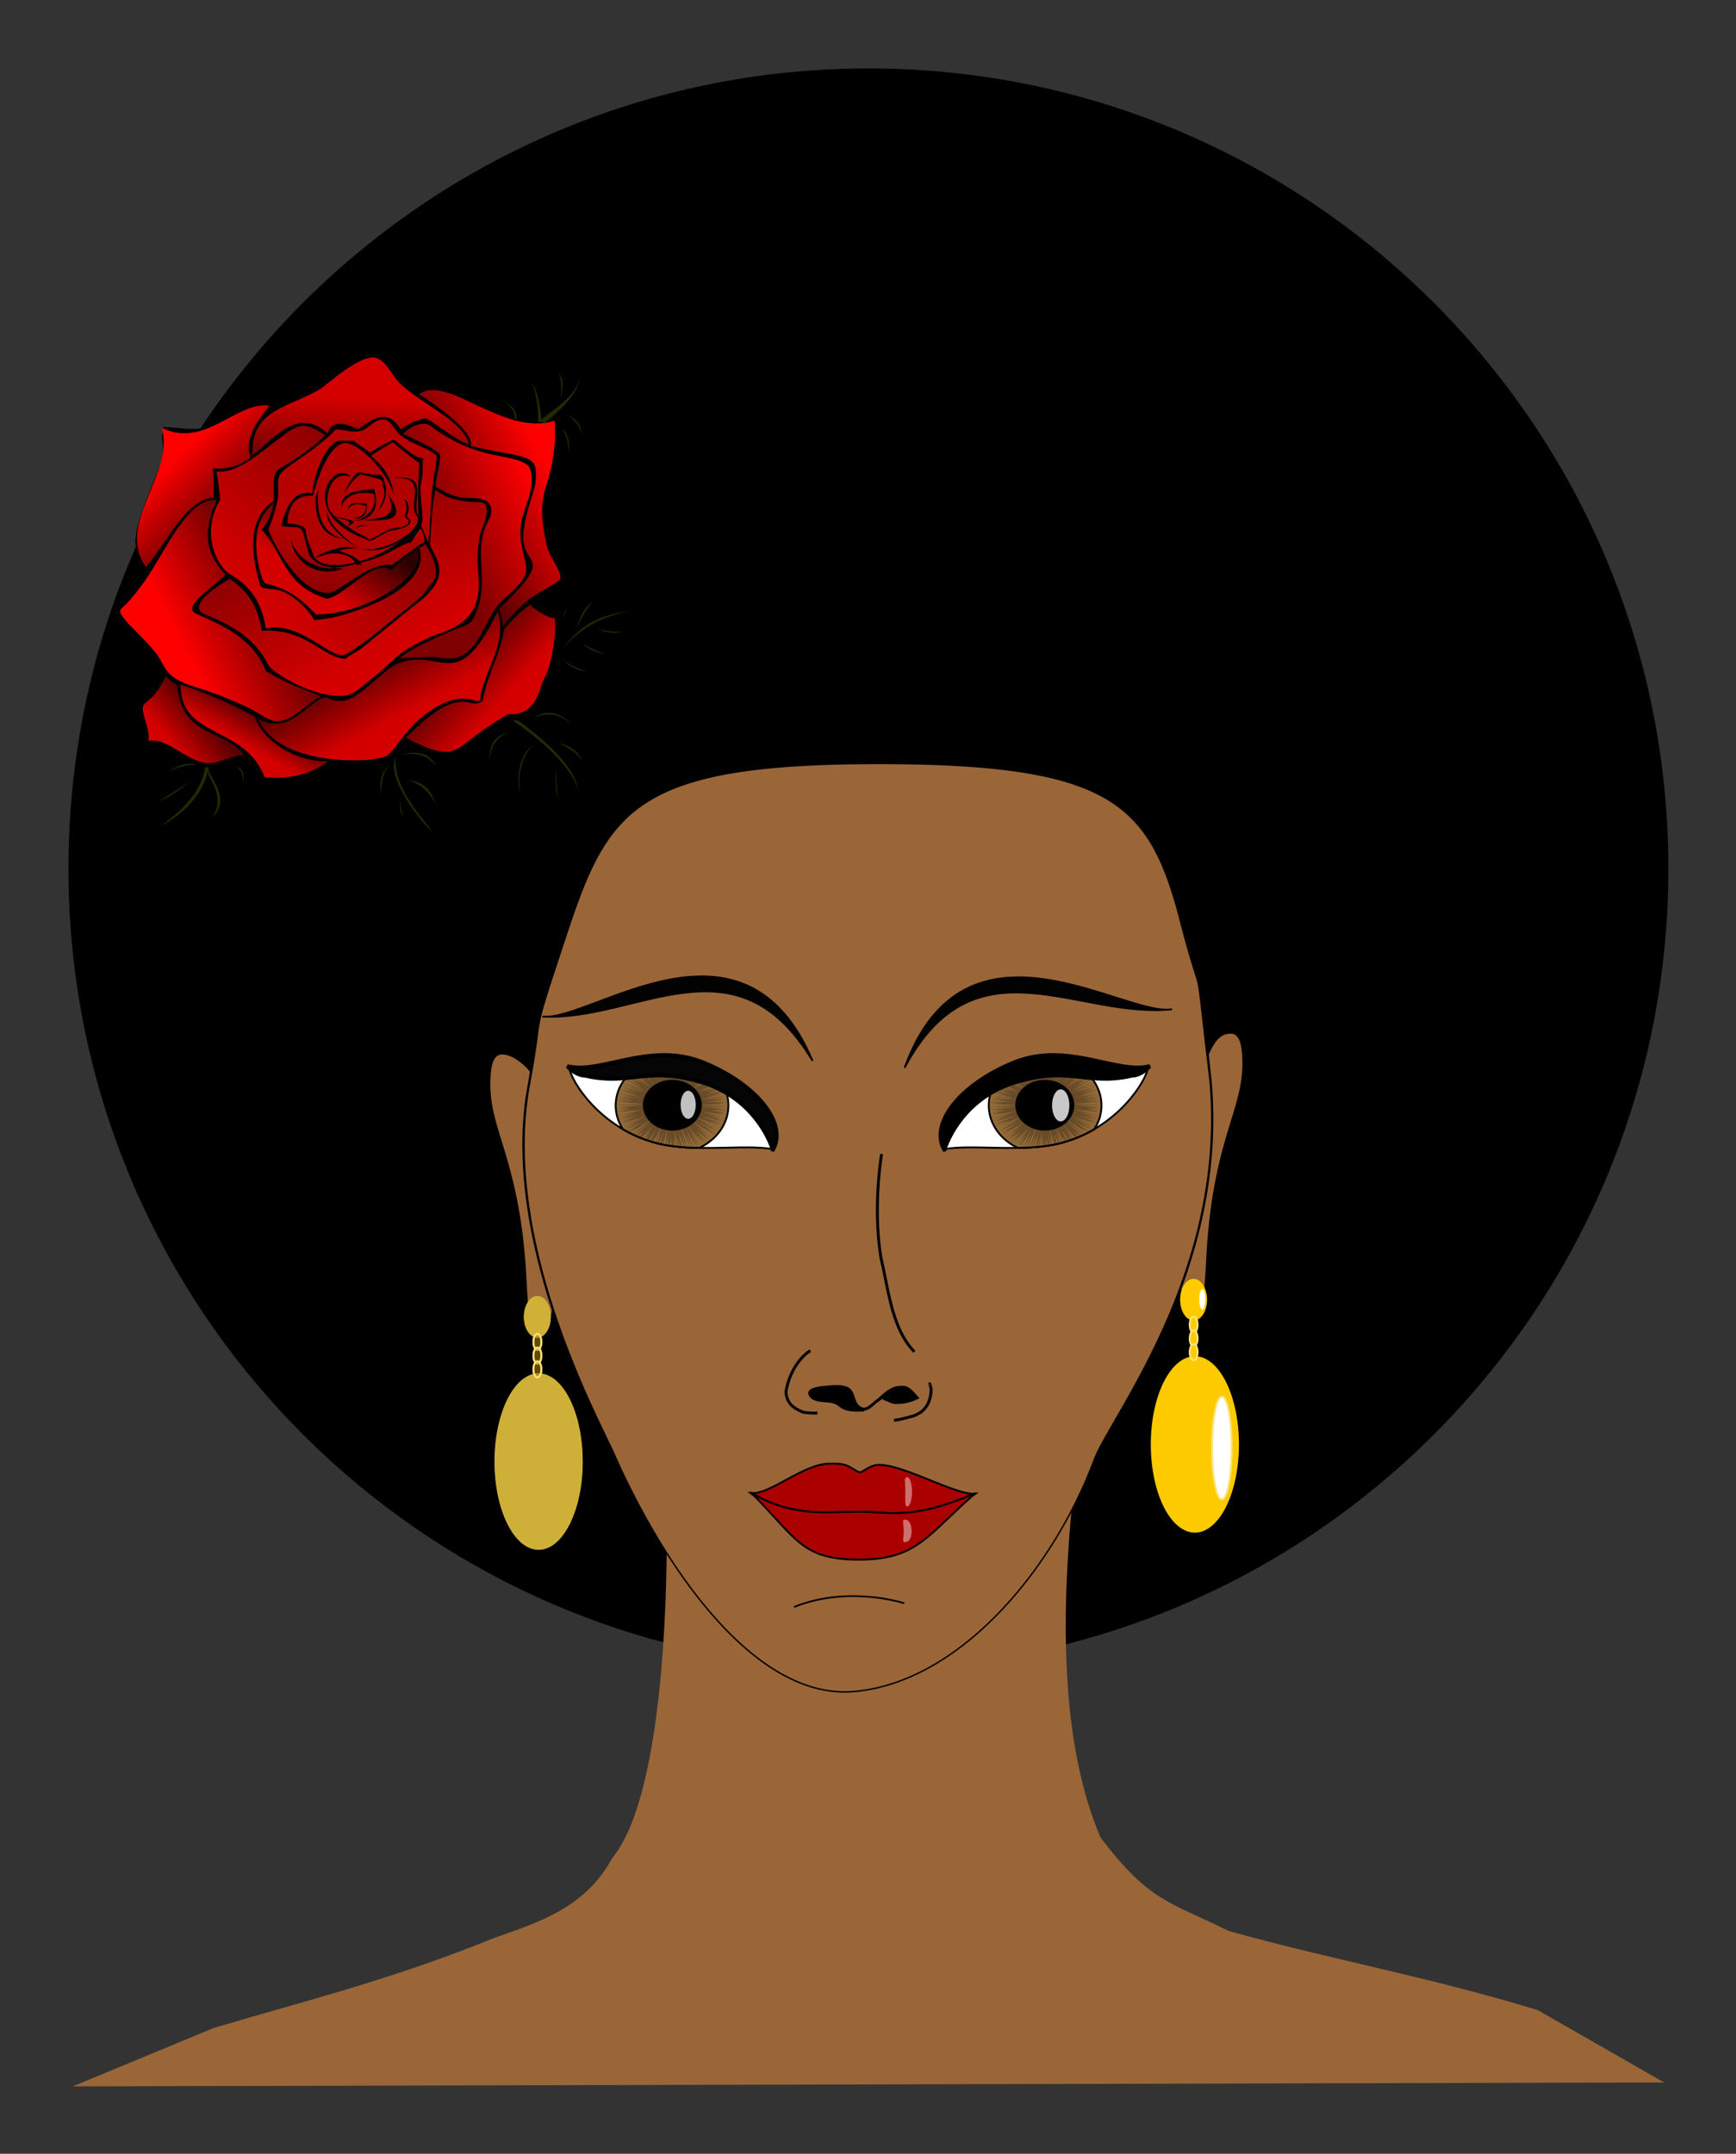 <svg xmlns="http://www.w3.org/2000/svg" xmlns:xlink="http://www.w3.org/1999/xlink" width="478.559" height="593.54" viewBox="0 0 448.649 556.444"><rect x="0" y="0" width="448.649" height="556.444" fill="#333333" stroke="none"/><defs><linearGradient x1="383.48" y1="432.84" gradientTransform="translate(-4361.6 -3396.1) scale(4.205)" x2="386.7" gradientUnits="userSpaceOnUse" xlink:href="#a" y2="363.91" id="i"/><linearGradient x1="240.29" y1="636.93" gradientTransform="translate(-4361.6 -3396.1) scale(4.205)" x2="210.42" gradientUnits="userSpaceOnUse" xlink:href="#a" y2="662.26" id="c"/><linearGradient x1="300.39" y1="646.78" gradientTransform="translate(-4361.6 -3396.1) scale(4.205)" x2="285" gradientUnits="userSpaceOnUse" xlink:href="#a" y2="672.82" id="d"/><linearGradient x1="389.2" y1="597.48" gradientTransform="translate(-4361.6 -3396.1) scale(4.205)" x2="416.7" gradientUnits="userSpaceOnUse" xlink:href="#a" y2="648.2" id="e"/><linearGradient x1="476.34" y1="589.63" gradientTransform="translate(-4361.6 -3396.1) scale(4.205)" x2="516.7" gradientUnits="userSpaceOnUse" y2="625.7" id="f"><stop offset="0" stop-color="#500"/><stop offset="1" stop-color="#d40000"/></linearGradient><linearGradient x1="312.77" y1="532.84" gradientTransform="translate(-4361.6 -3396.1) scale(4.205)" x2="223.48" gradientUnits="userSpaceOnUse" xlink:href="#b" y2="579.27" id="g"/><linearGradient id="b"><stop offset="0" stop-color="#500"/><stop offset="1" stop-color="red"/></linearGradient><linearGradient x1="282.05" y1="460.7" gradientTransform="translate(-4361.6 -3396.1) scale(4.205)" x2="228.48" gradientUnits="userSpaceOnUse" xlink:href="#b" y2="407.13" id="h"/><linearGradient id="a"><stop offset="0" stop-color="#500"/><stop offset="1" stop-color="#d40000"/></linearGradient><linearGradient x1="455.62" y1="457.84" gradientTransform="translate(-4361.6 -3396.1) scale(4.205)" x2="545.62" gradientUnits="userSpaceOnUse" xlink:href="#b" y2="411.41" id="j"/><linearGradient x1="452.85" y1="468.22" gradientTransform="translate(-4361.6 -3396.1) scale(4.205)" x2="535.61" gradientUnits="userSpaceOnUse" y2="428.5" id="k"><stop offset="0" stop-color="#7f0000"/><stop offset="1" stop-color="red"/></linearGradient><linearGradient x1="312.77" y1="387.13" gradientTransform="translate(-4361.6 -3396.1) scale(4.205)" x2="413.48" gradientUnits="userSpaceOnUse" xlink:href="#a" y2="584.98" id="l"/><linearGradient x1="300.62" y1="554.98" gradientTransform="translate(-4361.6 -3396.1) scale(4.205)" x2="447.77" gradientUnits="userSpaceOnUse" y2="419.98" id="m"><stop offset="0" stop-color="#d40000"/><stop offset="1" stop-color="#730000"/></linearGradient><linearGradient x1="357.05" y1="536.41" gradientTransform="translate(-4361.6 -3396.1) scale(4.205)" x2="392.05" gradientUnits="userSpaceOnUse" y2="485.7" id="n"><stop offset="0" stop-color="#d40000"/><stop offset="1" stop-color="#2b0000"/></linearGradient><linearGradient x1="378.29" y1="472.92" gradientTransform="translate(-4361.6 -3396.1) scale(4.205)" x2="373.46" gradientUnits="userSpaceOnUse" y2="689.31" id="o"><stop offset="0" stop-color="#b70000"/><stop offset="1" stop-color="#2b0000"/></linearGradient><linearGradient x1="364.91" y1="579.98" gradientTransform="translate(-4361.6 -3396.1) scale(4.205)" x2="406.34" gradientUnits="userSpaceOnUse" y2="427.84" id="p"><stop offset="0" stop-color="#2b0000"/><stop offset="0" stop-color="#b00000"/></linearGradient></defs><g transform="matrix(.443 0 0 .443 61.55 72.953)"><path d="M373.211 280.14c-142.48 0-158.14 27.3-182.34 100.47-22.05 66.63-12.35 38.53-21.44 87.24-.53 2.85-.99 5.7-1.38 8.57v.03c-.38 2.86-.71 5.74-.97 8.62-.25 2.89-.43 5.79-.56 8.69-.06 1.45-.12 2.89-.15 4.35-.01.01 0 .02 0 .03-.07 2.89-.06 5.82 0 8.71a230.133 230.133 0 00.59 13.07v.03c.1 1.44.21 2.87.34 4.31v.03c.13 1.44.29 2.88.44 4.32v.03c.46 4.32 1.03 8.65 1.69 12.93.22 1.43.45 2.86.68 4.28.48 2.85.98 5.69 1.54 8.5.27 1.41.58 2.79.87 4.19v.03c.29 1.39.6 2.78.91 4.16v.03c.31 1.38.61 2.76.94 4.13 0 .01-.01.02 0 .03.32 1.37.66 2.73 1 4.09 0 .01-.01.02 0 .03 2.03 8.21 4.32 16.23 6.74 23.94 1.63 5.15 3.31 10.16 5.04 15.03 1.72 4.87 3.49 9.59 5.25 14.13 2.64 6.8 5.28 13.19 7.84 19.12v.03c5.11 11.85 9.86 21.77 13.41 29.13 0 .01-.01.02 0 .03 1.17 2.44 2.24 4.62 3.12 6.47.89 1.85 1.62 3.38 2.16 4.59 1 2.28 2.05 4.59 3.12 6.91.31.66.6 1.33.91 2 2.43 5.2 5.03 10.48 7.78 15.81.67 1.31 1.34 2.63 2.03 3.94.06.11.13.23.19.34.22.42.43.83.65 1.25.52.97 1.07 1.94 1.6 2.91.76 1.4 1.53 2.81 2.31 4.22.39.7.79 1.39 1.19 2.09.56 1 1.11 2 1.69 3 .18.31.38.62.56.94.52.9 1.03 1.79 1.56 2.69a395.874 395.874 0 007.47 12.18c.77 1.2 1.53 2.4 2.31 3.6 1.01 1.54 2.03 3.07 3.07 4.59.07.11.14.21.21.31.85 1.24 1.71 2.46 2.57 3.69.93 1.33 1.86 2.66 2.81 3.97s1.91 2.61 2.87 3.9c.65.87 1.29 1.74 1.94 2.6.47.62.96 1.23 1.44 1.84.62.81 1.24 1.61 1.87 2.41l1.35 1.65c2.76 3.42 5.59 6.75 8.47 9.94 2.08 2.32 4.2 4.58 6.34 6.75 3.17 3.23 6.37 6.28 9.66 9.16.07.07.14.15.21.22 1.04.9 2.08 1.79 3.13 2.65.04.04.09.06.13.1 1.12.93 2.27 1.83 3.4 2.72 1.13.87 2.24 1.73 3.38 2.56h.03c16.91 12.33 35.05 19.38 53.87 17.81 15.9-1.32 31.44-6.7 46.16-15.12.18-.11.35-.21.53-.32 1.38-.8 2.76-1.64 4.13-2.5.35-.22.73-.43 1.09-.65.64-.41 1.3-.83 1.94-1.25.21-.15.43-.3.65-.44 1.05-.7 2.09-1.4 3.13-2.13.66-.46 1.31-.93 1.97-1.4.58-.42 1.17-.85 1.75-1.28 1.23-.92 2.46-1.86 3.68-2.82 1.05-.82 2.09-1.68 3.13-2.53.17-.14.36-.26.53-.4l.84-.72c.92-.77 1.85-1.52 2.75-2.31.71-.62 1.4-1.25 2.1-1.88.47-.42.96-.85 1.44-1.28.32-.3.64-.61.96-.91a141.391 141.391 0 004.69-4.47c.43-.42.86-.85 1.28-1.28.34-.34.69-.68 1.03-1.03.35-.35.69-.73 1.04-1.09 1.02-1.06 2.05-2.13 3.06-3.22.14-.16.29-.31.44-.47.37-.4.75-.81 1.12-1.22 1.12-1.22 2.22-2.46 3.31-3.72 1.06-1.21 2.12-2.44 3.16-3.68.09-.12.19-.23.28-.35.73-.88 1.43-1.76 2.16-2.65.22-.28.46-.54.68-.82.76-.94 1.51-1.88 2.25-2.84.28-.35.54-.71.82-1.06 1.09-1.42 2.21-2.87 3.28-4.31.9-1.23 1.77-2.48 2.65-3.72.43-.6.86-1.21 1.29-1.82.53-.76 1.06-1.54 1.59-2.31.16-.23.31-.48.47-.72.78-1.15 1.55-2.3 2.31-3.47.64-.97 1.25-1.95 1.87-2.93.28-.44.58-.85.85-1.29.14-.21.27-.43.41-.65 1.16-1.87 2.31-3.76 3.43-5.66.04-.06.09-.12.13-.19.42-.7.84-1.41 1.25-2.12l.84-1.5c1.38-2.42 2.73-4.85 4.03-7.31.71-1.34 1.41-2.69 2.1-4.03.07-.15.14-.3.22-.44.04-.1.1-.19.15-.28.69-1.37 1.36-2.75 2.03-4.13.02-.03.02-.06.03-.09.68-1.4 1.35-2.81 2-4.22.05-.11.11-.21.16-.31.9-1.94 1.78-3.89 2.63-5.85.47-1.09.91-2.18 1.37-3.28.41-.98.82-1.95 1.22-2.94.22-.55.44-1.1.65-1.65.61-1.53 1.21-3.06 1.79-4.59.29-.78.66-1.62 1.06-2.5v-.04c.81-1.8 1.83-3.81 3.03-6.06 5.41-10.1 14.44-24.65 24.06-42.94.01 0 0-.02 0-.03 6.95-13.21 14.22-28.36 20.63-45.22.98-2.59 1.93-5.23 2.87-7.9 1.89-5.35 3.69-10.85 5.35-16.5.41-1.41.82-2.82 1.21-4.25.8-2.86 1.56-5.76 2.29-8.69.72-2.93 1.39-5.9 2.03-8.91.64-3.01 1.23-6.04 1.78-9.12.82-4.61 1.56-9.28 2.16-14.03.4-3.18.74-6.38 1.03-9.63.14-1.61.26-3.21.37-4.84.23-3.28.4-6.57.5-9.91.05-1.66.11-3.32.13-5 .02-1.69.01-3.36 0-5.06-.02-1.69-.05-3.39-.1-5.09-.14-5.12-.43-10.29-.9-15.54-10.11-83.56-2.48-35.99-17.32-93.18-17.85-68.85-40.46-92.03-176.87-92.03z" color="#000" fill="#9a6638" stroke="#000" stroke-width="1.7"/><path d="M367.68-124.77c-257.61 0-466.69 209.08-466.69 466.69.001 236.42 176.09 431.96 404.19 462.53-36.64-26.71-67.42-78.24-86.25-120.94-8.53-19.32-66.5-124.57-49.5-215.65 9.09-48.72-.59-20.63 21.45-87.26 24.2-73.17 39.84-100.47 182.32-100.47 136.41 0 159.02 23.2 176.87 92.05 14.83 57.19 7.23 9.61 17.33 93.18 10.1 111.85-58.09 196.13-67.5 221.25-18.42 49.12-53.33 96.85-94.69 120.53C645.3 788.01 834.37 586.9 834.37 341.92c0-257.61-209.08-466.69-466.69-466.69z" color="#000" opacity=".99"/><path d="M335.1 454.04c-40.3-95.16-129.13-22.77-157.63-25.86 55.49 3.12 112.81-48.79 157.63 25.86z" fill="#020202" fill-rule="evenodd" stroke="#000"/><path d="M344.75 688.911c-15 .28-34.12 17.769-44.91 17.209 6.27 3.87 12.49 6.48 18.57 8.16h.03c.71.2 1.42.36 2.12.53.07.02.13.02.19.03 2.39.54 4.93 1.03 7.53 1.47.21.03.42.07.63.1 12.35 1.67 23.84.56 33.62.56 17.05 0 30.33 5.16 66.72-10.5-12.39.57-48.08-20.989-59.25-16.129-3.58 1.39-4.3 2.62-7.28 3.72-3.26-1.21-4.75-2.86-8.13-4.22-3.12-1-6.27-1-9.84-.93zm-45.87 17.149c.56.46 1.18.88 1.84 1.32-.43-.44-.84-.85-1.28-1.29-.19-.01-.38-.01-.56-.03zm131.4.35c-.13.01-.29.02-.44.03l-1.15 1c.55-.35 1.1-.67 1.59-1.03z" color="#000" fill="#a00" stroke="#000" stroke-width="1.1"/><path d="M298.92 705.57c23.43 14.92 46.24 11.39 63.62 11.39 17.21 0 30.55 5.27 67.73-10.94-28.48 24.67-34 38.89-68.23 38.89-34.22 0-36.74-13.4-63.12-39.34z" color="#000" fill="#a00" stroke="#000" stroke-width="1.1"/><path d="M578.38 437.69c-6.69.24-9.99 6.64-12.6 12.43.46 4.89.96 9.94 1.6 15.22 4.14 45.85-4.87 87.06-17.6 121.47.65 6.82 2.58 16.06 8.25 15.57 4.76-.42 6.12-10.62 7.16-31.82 3.72-75.89 24.57-89.38 20.69-123.09-.9-7.74-3.95-9.82-6.6-9.78-.31-.02-.61-.01-.9 0zM153.19 449.84c-2.53.23-5.26 2.53-6.1 9.78-3.88 33.72 16.97 47.2 20.69 123.1 1.04 21.2 2.4 31.4 7.16 31.81 5.65-2.69 7.73-8.53 8.59-15.22-11.65-35.69-20.53-78.03-16.03-118.56 0-.73.1-1.44.28-2.16.44-3.59.99-7.16 1.66-10.71.48-2.57.87-5.15 1.25-7.72-3.96-5.03-10.76-10.12-16.1-10.32a13.5 13.5 0 00-.9 0c-.17 0-.33-.01-.5 0z" fill="#9a6638" fill-rule="evenodd" stroke="#000"/><path d="M324.29 772.51c32.14-12.86 64.28-2.15 64.28-2.15" fill="none" stroke="#000"/><path d="M388.79 458.06c35.23-97.15 127.75-29.55 156.04-34.13-55.24 6.03-115.22-42.78-156.04 34.13z" fill="#020202" fill-rule="evenodd" stroke="#000"/><path d="M244.54 462.42c-6.67.09-12.43 1-18.45 1.53-2.07 2.57-3.67 5.45-4.67 8.63-2.37 7.46-1.03 15.03 3.05 21.29a77.61 77.61 0 0018.99 7.93c7.89 2.13 16.72 2.83 25.54 2.99 7.51-3.57 13.39-9.64 15.83-17.33 1.58-5.01 1.49-10.09.03-14.78a65.282 65.282 0 00-14.08-6.18c-3.01-.92-5.83-1.67-8.48-2.24-6.82-1.48-12.57-1.91-17.76-1.84z" color="#000" fill="#fff" stroke="#000" stroke-width="1.1"/><path d="M311.99 505.55c-16.48-3.13-46.18 2.27-68.52-3.74-32.52-8.74-49.41-35.94-50.52-44.38 19.54 4.17 47.62-14.83 78.42-2.3 30.81 12.53 49.01 35.12 40.62 50.42z" color="#000" fill="#fff" stroke="#000" stroke-width="1.1"/><path d="M244.54 462.42c-6.67.09-12.43 1-18.45 1.53-2.07 2.57-3.67 5.45-4.67 8.63-2.37 7.46-1.03 15.03 3.05 21.29a77.61 77.61 0 0018.99 7.93c7.89 2.13 16.72 2.83 25.54 2.99 7.51-3.57 13.39-9.64 15.83-17.33 1.58-5.01 1.49-10.09.03-14.78a65.282 65.282 0 00-14.08-6.18c-3.01-.92-5.83-1.67-8.48-2.24-6.82-1.48-12.57-1.91-17.76-1.84z" color="#000" fill="#936a38" stroke="#000" stroke-width="1.1"/><circle transform="matrix(.504 .118 -.137 .434 190.51 224.12)" cx="265.179" cy="517.184" r="32.321" color="#000" stroke="#000" stroke-width="1.238"/><path d="M262.8 452.39c-27.41-6.43-52.14 8.81-69.85 5.02-.03.06-.06.11-.08.17-.03.05-.06.11-.09.16 0 0 4.22 4.66 9.94 4.85 26.11 5.96 35.95-5.95 68.06 3.9 32.73 10.03 41.1 39.04 41.1 39.04.04 0 .08.02.12.03 8.39-15.3-9.81-37.91-40.61-50.44a59.152 59.152 0 00-8.59-2.73z" fill="#050505" fill-rule="evenodd" stroke="#000" stroke-width="2.5"/><path d="M244.29 462.42c-.43.01-.85.04-1.27.06l1.21 2.35.15.38-.5-.68-1.31-2.05c-.41.01-.83.03-1.24.05l.61 1.1-.8-1.07c-.17.01-.34-.01-.5 0l1.2 1.86-1.43-1.83c-.18.01-.36.01-.54.02l1.59 2.33-1.9-2.33-.93.09 3.02 3.96-.89-.87-2.79-3.01c-.39.03-.77.05-1.15.08l.1.14-.13-.14c-.13.01-.25.04-.38.05l1.08 1.21-1.24-1.21c-.12.02-.25.02-.38.03l2.41 2.57-1.46-1.23-1.43-1.28c-.27.02-.55.05-.82.08l.89.93-1.08-.9c-.1.01-.19.01-.29.02l5.62 5.37.83.87-7.91-6.1-.48.06 6.87 5.85-8.11-5.72c-.06.01-.12 0-.19 0l3.94 3.12-4.48-3.06c-.05 0-.1.02-.16.02l5.47 4.16-6.74-4.02c-.05.01-.1 0-.15 0l4.32 3.26-5.21-3.15 1.81 1.23-2.04-1.2 8.93 5.99-7.34-3.72-2.48-1.34.86.52-.92-.47.98.66-1.04-.57 2.76 1.66 8.04 5.23-11.76-5.55 5.88 3.12-6.13-2.77 11.25 5.83-11.85-4.87 2.09.98-2.16-.87 9.98 4.65-10.61-3.47 1.46.65-1.53-.54 3.75 1.53 3.88 1.72-7.94-2.57 9.49 3.64-.82-.22-9.02-2.68 3.94 1.39-4.1-1.06.63.24-.63-.19 1.81.6 8.1 2.99-10.33-2.52 12.27 3.61-12.62-2.63 7.34 1.92-7.46-1.45 9.85 2.41-10.07-1.7 10.19 2.25-1.52-.17-8.87-1.26 3.91.74-3.97-.41 9.09 1.89-9.28-.93 3.59.55-3.62-.36 8.64 1.2-8.74-.35 2.35.33-2.38-.14 6.32.68 1.27.2-7.65-.36 14.29 1.29 1.18.16-15.57.05 2.2.09-2.2.02 13.7.58-13.7.63h4.51l-4.48.24 8.2-.05-8.16.85 7.56-.03-7.5.74 6.83-.38-6.8.79 8.99-.57-8.86 1.47 2.89-.19-2.83.41 1.56-.16-1.56.24 8.83-.93 4.9-.32-13.44 2.68 9.91-1.51-9.72 2.19 11.21-1.91-10.99 2.73 6.04-1.23-5.91 1.59 8.58-1.81-8.3 2.68 2.96-.65-2.86.87 6.8-1.72 4.03-.9-10.45 3.58 7.53-2.16-.6.25-6.71 2.43 2.83-.87-2.73 1.09 4.67-1.34-4.48 1.75 10.55-3.5-10.17 4.27 13.63-4.96-12.96 6.13 3.97-1.64-3.85 1.86 11.03-4.65-10.49 5.5 6.8-3.09-1.01.6-5.47 2.96 2.48-1.21-2.35 1.4 10.36-4.74-9.34 5.75 1.11-.6-1.05.66c.01 0 .02-.01.03 0l5.47-3.04-4.83 3.36.06.03 4.83-2.63-4.29 2.93c.01.01.02 0 .03 0l2.99-1.8-2.77 1.94c.01 0 .03-.01.04 0l12.07-7.47.32-.17-10.84 8.41c.02.01.05.01.07.02l3.62-2.52-3.34 2.66c.04.02.06.04.1.05l9.24-6.56-8.16 7.06c.06.03.13.05.19.08l3.37-2.63-2.93 2.82c.09.04.17.1.26.14l4.41-3.4-3.78 3.67c.05.02.09.04.13.06l4.92-4.3-4.41 4.51c.05.03.11.04.16.06l2.06-1.89-1.78 2c.12.05.24.09.35.14l.61-.55-.54.57.15.09 1.85-1.78-1.65 1.83c.05.02.1.06.15.08l6.96-6.92-5.97 7.31c.05.01.11.03.16.05l5.43-5.94-4.67 6.21c.07.03.15.06.22.09l2.83-3.32-2.51 3.45c.06.02.13.04.19.06l3.21-3.94-2.8 4.1c.08.03.15.03.23.06l.98-1.26-.82 1.31c.15.05.31.11.47.16l.19-.24-.16.24c.07.03.13.04.19.06l2.99-4.13 1.53-1.92-.61 1.15-2.95 5.23c.08.02.17.03.25.05v.03c.16.05.32.09.48.14l2-2.96-1.56 3.09c.09.03.17.06.26.09l1.97-3.37-1.66 3.45c.08.02.15.03.23.05l4.95-8.97-.76 1.86-3.02 7.47c.07.02.13.04.19.05l.13.03 3.05-6.46-.51 1.84-1.65 4.84c.24.06.48.13.73.19l2.61-6.02-1.63 6.27c.09.02.17.03.26.05l.32-1.01-.26 1.01c.21.05.43.09.64.14l1.21-3.59-.51 2.74-.19.96c.09.02.19.03.28.05l2.42-9.25-1.21 9.47c.09.02.17.04.25.06l.77-3.97-.42 4.02.26.06 1.05-6.3-.39 6.38c.08.01.15.04.23.05l.09-.82-.03.82c.21.04.42.08.64.11l.57-4.35.03 4.43c.07.02.15.02.22.03l.29-5.09.38 4.74.03.46.48.06.06-1.07.06 1.09.23.03-.04-4.57.45 4.6.25.03-.22-6.82.92 6.93c.06 0 .13-.01.19 0l-.7-9.25 1.81 9.35c.07.01.13.03.2.03l-.2-1.61.32 1.64c.07.01.13-.01.19 0l-.76-5.58 1.37 4.79.22.87.38.03-.32-2.11.57 2.14c.06 0 .11.02.16.02l-1.49-7.36-.13-.87 3.15 8.34.28.03-1.68-7.14 2.89 7.22c.03 0 .06.03.1.03l-.92-2.87 1.17 2.87c.03 0 .06.03.1.03l-4.13-12.1 5.91 12.15c.02 0 .04.03.06.03l-1.37-3.34 1.69 3.34h.03l-3.46-8.13 4.95 8.18h.03l-4.38-9.85.6.85 5.5 8.51-2.38-4.19 2.86 3.97-.74-1.34.86 1.26-2.13-3.58-2.35-4.27 5.44 7.41-2.58-3.94 2.86 3.78-7.21-10.87 8.42 10.18-6.26-8.45 7.12 7.96-5.09-6.43 5.66 6.05-3.31-3.94 3.75 3.64-.86-1.07.99 1.01-2.67-3.06-3.3-4.05 6.8 6.51-5.91-6.29 6.73 5.66-2.1-2.22 2.32 2.03-3.71-3.64 4 3.42-7.94-7.55 8.67 6.92-6.48-5.83 6.99 5.37-11.28-9.58 12.45 8.45-6.95-5.33 7.65 4.6-2.47-1.89 2.66 1.67-4.44-3.1 4.67 2.82-9.57-6.48 10.52 5.33-1.08-.71 1.14.63-2.86-1.72-.95-.63 4 2.1-9.46-5.63-1.15-.74 11.34 5.33-.66-.35.7.33-13.73-7.31 14.58 5.97-7.78-3.64 8.07 3.12-7.5-3.37 7.91 2.6-1.46-.66 1.53.55-4.13-1.7 4.25 1.45-9.78-3.91-1.56-.68 2.35.6 9.53 2.84-4.13-1.45 4.29 1.1-5.34-1.97 5.53 1.48-9.21-2.96 9.44 2.33-7.88-2.33 8.07 1.81-11.82-3.29 12.1 2.36-13.5-3.29 13.82 2.11-5.69-1.15 5.78.82-4.22-.79 4.29.44-5.47-1.13 5.56.63-9.43-1.56 9.56.91-8.61-1.21 8.74.36-6.8-.96 6.86.33-1.08-.11 1.08.05-13.88-1.28 13.94.11-6.09-.33 6.13-.03-16.17-.68.54-.06 15.59-.79-4.51.03 4.51-.28-6.16.08 6.13-.65-6.92.03 6.86-.69-1.08.06 1.08-.11-11.41.6 11.25-1.89-3.18.22 3.12-.47-7.53.77-.57.03 8-1.34-12.39 1.47 12.2-2.43-4.1.63 4.04-.85-14.36 2.24 14.01-3.53-10.71 2.17 10.45-2.96-5.11 1.18 4.96-1.62-2.93.63 2.67-.79-6.83 1.72-.7.14 6.86-2.22c-.01 0-.02-.02-.03-.03l-9.75 2.63 3.3-1.34 5.28-1.89c-.03-.01-.04-.04-.07-.05l-1.46.46 1.3-.52c-.07-.03-.14-.07-.22-.11l-6.7 1.92 5.81-2.35c-.05-.03-.1-.06-.16-.09l-3.75 1.29 3.44-1.42c-.06-.03-.11-.06-.16-.09l-7.63 2.8 6.9-3.12c-.08-.04-.15-.08-.23-.11l-5.84 2.27 5.27-2.52c-.08-.04-.17-.07-.25-.11l-8.74 3.7 3.78-2.22 3.69-2c-.29-.11-.57-.22-.86-.33l-3.05 1.4 2.6-1.56c-.12-.05-.25-.12-.38-.17l-.54.31.51-.31c-.12-.04-.25-.09-.38-.13l-1.05.57.92-.63c-.26-.09-.53-.18-.79-.27l-1.34.71 1.15-.79c-.22-.08-.45-.15-.67-.22l-5.34 3.34 4.61-3.56c-.18-.06-.35-.14-.54-.19l-6.04 4.21.74-.71 4.35-3.78c-1.08-.32-2.15-.62-3.18-.9l-.54.49.45-.52c-.21-.05-.41-.11-.61-.16-.32-.09-.63-.17-.95-.25l-1.56 1.75 1.3-1.8c-.19-.05-.38-.09-.57-.14-.67-.16-1.35-.32-2-.46-.27-.06-.53-.11-.79-.17-.24-.05-.47-.09-.7-.14l-.83 1.51.64-1.53c-.31-.06-.62-.14-.92-.19l-.61 1.28.38-1.31c-1.17-.22-2.31-.42-3.43-.58l-.25 1.02.13-1.04c-.26-.04-.52-.08-.77-.11l-.41 2.19v-1.15l.06-1.07c-.98-.12-1.95-.2-2.89-.27l-.03.95-.13-.98c-1.11-.09-2.21-.15-3.27-.19l.1.41.12.93-.19-.55-.25-.79c-.44-.02-.87-.05-1.3-.06l.44 1.89-.76-1.89h-.76l.98 2.85-1.36-2.85h-.73l1.01 2.49-1.49-2.49z" color="#000" fill-opacity=".292"/><ellipse transform="matrix(.243 0 0 .4 206.81 257.99)" cx="229.305" cy="554.104" rx="18.183" ry="20.456" color="#000" opacity=".99" fill="#fff" fill-opacity=".762"/><path d="M479.34 462.42c6.68.09 12.44 1 18.46 1.53 2.06 2.57 3.66 5.45 4.67 8.63 2.36 7.46 1.03 15.03-3.05 21.29a77.523 77.523 0 01-19 7.93c-7.89 2.13-16.72 2.83-25.54 2.99-7.51-3.57-13.39-9.64-15.82-17.33a24.369 24.369 0 01-.03-14.78c4.1-2.42 8.75-4.55 14.07-6.18 3.01-.92 5.83-1.67 8.48-2.24 6.83-1.48 12.57-1.91 17.76-1.84z" color="#000" fill="#fff" stroke="#000" stroke-width="1.1"/><path d="M411.89 505.55c16.48-3.13 46.19 2.27 68.52-3.74 32.52-8.74 49.42-35.94 50.53-44.38-19.54 4.17-47.62-14.83-78.43-2.3-30.81 12.53-49 35.12-40.62 50.42z" color="#000" fill="#fff" stroke="#000" stroke-width="1.1"/><path d="M479.34 462.42c6.68.09 12.44 1 18.46 1.53 2.06 2.57 3.66 5.45 4.67 8.63 2.36 7.46 1.03 15.03-3.05 21.29a77.523 77.523 0 01-19 7.93c-7.89 2.13-16.72 2.83-25.54 2.99-7.51-3.57-13.39-9.64-15.82-17.33a24.369 24.369 0 01-.03-14.78c4.1-2.42 8.75-4.55 14.07-6.18 3.01-.92 5.83-1.67 8.48-2.24 6.83-1.48 12.57-1.91 17.76-1.84z" color="#000" fill="#936a38" stroke="#000" stroke-width="1.1"/><circle transform="matrix(-.504 .118 .137 .434 533.38 224.12)" cx="265.179" cy="517.184" r="32.321" color="#000" stroke="#000" stroke-width="1.238"/><path d="M461.09 452.39c27.41-6.43 52.14 8.81 69.84 5.02.03.06.06.11.09.17.03.05.06.11.08.16 0 0-4.21 4.66-9.94 4.85-26.1 5.96-35.94-5.95-68.05 3.9-32.73 10.03-41.1 39.04-41.1 39.04-.04 0-.08.02-.12.03-8.39-15.3 9.8-37.91 40.61-50.44 2.89-1.17 5.75-2.06 8.59-2.73z" fill-rule="evenodd" stroke="#000" stroke-width="2.5"/><path d="M479.6 462.42c.42.01.85.04 1.27.06l-1.21 2.35-.16.38.51-.68 1.3-2.05c.42.01.83.03 1.24.05l-.6 1.1.79-1.07c.17.01.34-.01.51 0l-1.21 1.86 1.43-1.83c.18.01.36.01.54.02l-1.59 2.33 1.91-2.33.92.09-3.02 3.96.89-.87 2.8-3.01c.38.03.76.05 1.14.08l-.09.14.12-.14c.13.01.26.04.39.05l-1.08 1.21 1.23-1.21c.13.02.26.02.39.03l-2.42 2.57 1.46-1.23 1.43-1.28c.28.02.55.05.83.08l-.89.93 1.08-.9c.09.01.19.01.28.02l-5.62 5.37-.82.87 7.91-6.1.47.06-6.86 5.85 8.1-5.72c.06.01.13 0 .19 0l-3.94 3.12 4.48-3.06c.06 0 .11.02.16.02l-5.46 4.16 6.73-4.02c.05.01.11 0 .16 0l-4.32 3.26 5.21-3.15-1.81 1.23 2.03-1.2-8.92 5.99 7.33-3.72 2.48-1.34-.86.52.93-.47-.99.66 1.05-.57-2.76 1.66-8.04 5.23 11.75-5.55-5.87 3.12 6.13-2.77-11.25 5.83 11.85-4.87-2.1.98 2.16-.87-9.97 4.65 10.61-3.47-1.46.65 1.52-.54-3.75 1.53-3.87 1.72 7.94-2.57-9.5 3.64.83-.22 9.02-2.68-3.94 1.39 4.1-1.06-.64.24.64-.19-1.81.6-8.1 2.99 10.32-2.52-12.26 3.61 12.61-2.63-7.34 1.92 7.47-1.45-9.85 2.41 10.07-1.7-10.2 2.25 1.53-.17 8.86-1.26-3.91.74 3.97-.41-9.08 1.89 9.28-.93-3.59.55 3.62-.36-8.64 1.2 8.73-.35-2.35.33 2.38-.14-6.32.68-1.27.2 7.66-.36-14.3 1.29-1.17.16 15.56.05-2.19.09 2.19.02-13.69.58 13.69.63h-4.51l4.48.24-8.2-.05 8.17.85-7.56-.03 7.5.74-6.83-.38 6.79.79-8.99-.57 8.87 1.47-2.89-.19 2.82.41-1.55-.16 1.55.24-8.83-.93-4.89-.32 13.44 2.68-9.91-1.51 9.72 2.19-11.22-1.91 10.99 2.73-6.03-1.23 5.91 1.59-8.58-1.81 8.29 2.68-2.95-.65 2.86.87-6.8-1.72-4.04-.9 10.46 3.58-7.53-2.16.6.25 6.7 2.43-2.82-.87 2.73 1.09-4.67-1.34 4.48 1.75-10.55-3.5 10.17 4.27-13.63-4.96 12.96 6.13-3.97-1.64 3.84 1.86-11.02-4.65 10.48 5.5-6.8-3.09 1.02.6 5.46 2.96-2.47-1.21 2.35 1.4-10.36-4.74 9.34 5.75-1.11-.6 1.05.66c-.01 0-.03-.01-.04 0l-5.46-3.04 4.83 3.36-.06.03-4.83-2.63 4.29 2.93c-.01.01-.03 0-.04 0l-2.98-1.8 2.76 1.94c-.01 0-.02-.01-.03 0l-12.07-7.47-.32-.17 10.83 8.41c-.02.01-.04.01-.06.02l-3.62-2.52 3.33 2.66c-.03.02-.06.04-.09.05l-9.25-6.56 8.17 7.06c-.06.03-.13.05-.19.08l-3.37-2.63 2.92 2.82c-.09.04-.16.1-.25.14l-4.42-3.4 3.78 3.67-.12.06-4.93-4.3 4.42 4.51c-.05.03-.11.04-.16.06l-2.07-1.89 1.78 2c-.11.05-.23.09-.35.14l-.6-.55.54.57c-.06.03-.1.06-.16.09l-1.84-1.78 1.65 1.83c-.06.02-.1.06-.16.08l-6.96-6.92 5.98 7.31c-.05.01-.11.03-.16.05l-5.43-5.94 4.67 6.21c-.08.03-.15.06-.23.09l-2.82-3.32 2.51 3.45c-.07.02-.13.04-.19.06l-3.21-3.94 2.79 4.1c-.07.03-.15.03-.22.06l-.99-1.26.83 1.31c-.16.05-.32.11-.48.16l-.19-.24.16.24c-.06.03-.13.04-.19.06l-2.98-4.13-1.53-1.92.6 1.15 2.96 5.23c-.08.02-.17.03-.26.05 0 0 .01.03 0 .03-.15.05-.31.09-.47.14l-2-2.96 1.55 3.09c-.08.03-.17.06-.25.09l-1.97-3.37 1.65 3.45c-.07.02-.15.03-.22.05l-4.96-8.97.77 1.86 3.01 7.47c-.06.02-.12.04-.19.05l-.12.03-3.05-6.46.5 1.84 1.66 4.84c-.25.06-.49.13-.73.19l-2.61-6.02 1.62 6.27c-.08.02-.17.03-.25.05l-.32-1.01.25 1.01c-.21.05-.42.09-.63.14l-1.21-3.59.51 2.74.19.96c-.1.02-.19.03-.29.05l-2.41-9.25 1.21 9.47-.26.06-.76-3.97.41 4.02-.25.06-1.05-6.3.38 6.38c-.07.01-.15.04-.22.05l-.1-.82.04.82c-.22.04-.43.08-.64.11l-.57-4.35-.03 4.43c-.08.02-.15.02-.23.03l-.28-5.09-.38 4.74-.03.46-.48.06-.06-1.07-.07 1.09-.22.03.03-4.57-.44 4.6-.26.03.22-6.82-.92 6.93c-.06 0-.12-.01-.19 0l.7-9.25-1.81 9.35c-.06.01-.13.03-.19.03l.19-1.61-.32 1.64c-.06.01-.12-.01-.19 0l.77-5.58-1.37 4.79-.22.87-.38.03.31-2.11-.57 2.14c-.05 0-.1.02-.16.02l1.5-7.36.12-.87-3.14 8.34-.29.03 1.69-7.14-2.9 7.22c-.03 0-.06.03-.09.03l.92-2.87-1.17 2.87c-.04 0-.07.03-.1.03l4.13-12.1-5.91 12.15c-.02 0-.04.03-.06.03l1.36-3.34-1.68 3.34h-.03l3.46-8.13-4.96 8.18h-.03l4.39-9.85-.61.85-5.49 8.51 2.38-4.19-2.86 3.97.73-1.34-.86 1.26 2.13-3.58 2.35-4.27-5.43 7.41 2.57-3.94-2.86 3.78 7.22-10.87-8.42 10.18 6.26-8.45-7.12 7.96 5.08-6.43-5.65 6.05 3.3-3.94-3.75 3.64.86-1.07-.98 1.01 2.66-3.06 3.31-4.05-6.8 6.51 5.91-6.29-6.74 5.66 2.1-2.22-2.32 2.03 3.72-3.64-4 3.42 7.94-7.55-8.67 6.92 6.48-5.83-6.99 5.37 11.27-9.58-12.45 8.45 6.96-5.33-7.66 4.6 2.48-1.89-2.67 1.67 4.45-3.1-4.67 2.82 9.56-6.48-10.51 5.33 1.08-.71-1.15.63 2.86-1.72.96-.63-4.01 2.1 9.47-5.63 1.14-.74-11.34 5.33.67-.35-.7.33 13.72-7.31-14.58 5.97 7.79-3.64-8.07 3.12 7.49-3.37-7.91 2.6 1.46-.66-1.52.55 4.13-1.7-4.26 1.45 9.79-3.91 1.55-.68-2.35.6-9.53 2.84 4.13-1.45-4.29 1.1 5.34-1.97-5.53 1.48 9.22-2.96-9.44 2.33 7.88-2.33-8.07 1.81 11.82-3.29-12.11 2.36 13.51-3.29-13.82 2.11 5.68-1.15-5.78.82 4.23-.79-4.29.44 5.46-1.13-5.56.63 9.44-1.56-9.56.91 8.6-1.21-8.73.36 6.8-.96-6.87.33 1.09-.11-1.09.05 13.89-1.28-13.95.11 6.1-.33-6.13-.03 16.17-.68-.54-.06-15.6-.79 4.51.03-4.51-.28 6.16.08-6.13-.65 6.93.03-6.86-.69 1.08.06-1.08-.11 11.4.6-11.24-1.89 3.17.22-3.11-.47 7.53.77.57.03-8.01-1.34 12.39 1.47-12.19-2.43 4.09.63-4.03-.85 14.36 2.24-14.01-3.53 10.7 2.17-10.45-2.96 5.12 1.18-4.96-1.62 2.92.63-2.66-.79 6.83 1.72.69.14-6.86-2.22c.01 0 .02-.02.03-.03l9.76 2.63-3.31-1.34-5.27-1.89c.02-.01.04-.04.06-.05l1.46.46-1.3-.52c.07-.03.15-.07.22-.11l6.71 1.92-5.82-2.35c.06-.03.11-.06.16-.09l3.75 1.29-3.43-1.42c.05-.03.1-.06.16-.09l7.62 2.8-6.89-3.12c.08-.04.15-.08.22-.11l5.85 2.27-5.28-2.52c.09-.04.17-.07.26-.11l8.73 3.7-3.78-2.22-3.68-2c.28-.11.57-.22.86-.33l3.05 1.4-2.61-1.56c.13-.05.25-.12.38-.17l.54.31-.51-.31c.13-.04.26-.09.39-.13l1.04.57-.92-.63c.26-.09.53-.18.8-.27l1.33.71-1.14-.79c.22-.08.44-.15.66-.22l5.34 3.34-4.6-3.56c.18-.06.35-.14.54-.19l6.03 4.21-.73-.71-4.35-3.78c1.08-.32 2.15-.62 3.18-.9l.54.49-.45-.52c.2-.05.4-.11.6-.16.33-.09.64-.17.96-.25l1.55 1.75-1.3-1.8c.19-.05.38-.09.57-.14.68-.16 1.35-.32 2-.46.28-.06.53-.11.8-.17.23-.05.47-.09.7-.14l.82 1.51-.63-1.53c.31-.06.62-.14.92-.19l.6 1.28-.38-1.31c1.18-.22 2.32-.42 3.43-.58l.26 1.02-.13-1.04c.25-.04.51-.08.76-.11l.42 2.19v-1.15l-.07-1.07c.99-.12 1.95-.2 2.89-.27l.03.95.13-.98c1.12-.09 2.21-.15 3.27-.19l-.09.41-.13.93.19-.55.26-.79c.44-.02.87-.05 1.3-.06l-.45 1.89.77-1.89h.76l-.99 2.85 1.37-2.85h.73l-1.02 2.49 1.5-2.49z" color="#000" fill-opacity=".292"/><path d="M486.03 717.47c-28.55 54.33-75.87 100.55-126.97 104.81-41.74 3.48-80.26-35.42-109.06-80.47-.93 76.37-9.77 150.72-31.81 177.22-15.56 28.52-41.74 37.05-68.69 46.47-60.612 24.55-109.1 36.3-163.66 52.5l-82.329 34.1 928.34-2.3-73.77-42.2c-63.16-19.34-118.28-28.91-180.27-46.13-34.21-17.11-45.92-16.58-74.75-54.56-21.65-50.7-23.39-119.42-17.03-189.44z" fill="#9a6638" fill-rule="evenodd"/><ellipse transform="matrix(.278 0 0 .457 416.12 226.75)" cx="229.305" cy="554.104" rx="18.183" ry="20.456" color="#000" fill="#fff" fill-opacity=".784"/><path d="M389.21 704.443c0 4.72-.51 9.477 1.07 9.477 1.57 0 2.85-3.833 2.85-8.552 0-4.72-1.28-8.552-2.85-8.552-2.03 0-1.07 2.908-1.07 7.627zM388.28 728.28c0 3.61-1.1 6.28.41 6.37 3.02.17 4.16-2.76 4.16-6.37 0-3.61-1.14-6.81-4.16-6.72-1.51.05-.41 3.11-.41 6.72z" color="#000" fill="#fff" fill-opacity=".432"/><g fill="#fc0" color="#000"><ellipse transform="translate(-121.87 -128.2)" cx="680" cy="805.92" rx="25.714" ry="51.429" opacity=".99"/><circle transform="matrix(.647 0 0 1 127.13 -342.62)" cx="665" cy="935.92" r="12.143" opacity=".99"/><g transform="translate(21.786 -131.07)" stroke="#fde47f" stroke-width="2.146"><ellipse transform="matrix(.5 0 0 .525 218.31 285.33)" cx="634.643" cy="864.135" rx="4.643" ry="8.929" opacity=".99"/><ellipse transform="matrix(.5 0 0 .525 218.31 293.33)" cx="634.643" cy="864.135" rx="4.643" ry="8.929" opacity=".99"/><ellipse transform="matrix(.5 0 0 .525 218.31 301.33)" cx="634.643" cy="864.135" rx="4.643" ry="8.929" opacity=".99"/></g></g><g transform="translate(-382.85 10)" color="#000"><ellipse transform="translate(-121.87 -128.2)" cx="680" cy="805.92" rx="25.714" ry="51.429" opacity=".99" fill="#ffe680"/><circle transform="matrix(.647 0 0 1 127.13 -342.62)" cx="665" cy="935.92" r="12.143" opacity=".99" fill="#ffe680"/><g transform="translate(21.786 -131.07)" fill="none" stroke="#fde47f" stroke-width="2.146"><ellipse transform="matrix(.5 0 0 .525 218.31 285.33)" cx="634.643" cy="864.135" rx="4.643" ry="8.929" opacity=".99"/><ellipse transform="matrix(.5 0 0 .525 218.31 293.33)" cx="634.643" cy="864.135" rx="4.643" ry="8.929" opacity=".99"/><ellipse transform="matrix(.5 0 0 .525 218.31 301.33)" cx="634.643" cy="864.135" rx="4.643" ry="8.929" opacity=".99"/></g></g><ellipse transform="translate(-90.423 -131.84)" cx="664.286" cy="811.635" rx="5.714" ry="30" color="#000" fill="#fff" stroke="#fde47f" stroke-width="1.1"/><g transform="translate(-382.85 10)" fill="#a80" fill-opacity=".568" color="#000"><ellipse transform="translate(-121.87 -128.2)" cx="680" cy="805.92" rx="25.714" ry="51.429" opacity=".99"/><circle transform="matrix(.647 0 0 1 127.13 -342.62)" cx="665" cy="935.92" r="12.143" opacity=".99"/><g transform="translate(21.786 -131.07)" stroke="#fde47f" stroke-width="2.146"><ellipse transform="matrix(.5 0 0 .525 218.31 285.33)" cx="634.643" cy="864.135" rx="4.643" ry="8.929" opacity=".99"/><ellipse transform="matrix(.5 0 0 .525 218.31 293.33)" cx="634.643" cy="864.135" rx="4.643" ry="8.929" opacity=".99"/><ellipse transform="matrix(.5 0 0 .525 218.31 301.33)" cx="634.643" cy="864.135" rx="4.643" ry="8.929" opacity=".99"/></g></g><ellipse transform="translate(-93.009 -124.77)" cx="655.463" cy="717.856" rx="1.768" ry="5.935" color="#000" fill="#fff"/><g stroke="#000" stroke-width="3.543"><path d="M365.143 657.698c-4.935.027-10.489.602-14.43-3.042-4.542-3.68-10.906-1.156-15.63-4.183-5.242-4.612 3.16-5.709 6.58-6 4.573-.266 9.636-1.402 13.913.708 4.177 2.447 2.738 8.965 7.126 11.077 3.944 3.047 7.587-2.63 10.88-4.532 3.757-3.44 7.85-7.581 13.374-7.291 3.999-.764 7.231 4.085 9.119 6.08-4.038 1.995-8.7 2.998-13.237 2.75-2.346-.39-4.298-1.943-6.63-2.376" fill-rule="evenodd" stroke-width="1.685"/><path d="M337.907 659.4a42.451 42.451 0 01-8.07-.426c-5.908-2.266-9.932-5.383-10.229-11.925 1.328-9.3 6.856-19.405 14.174-24.024M382.591 663.656c4.185-.526 8.096-1.671 11.754-2.68 2.013-1.032 4.22-1.842 5.68-3.665 3.296-3.434 4.137-7.752 4.261-12.018-.232-.348-.947-4.153-.842-2.49M394.507 623.653c-13.283-13.36-15.28-37.321-19.453-54.475-3.366-20.326-2.411-42.707.303-60.806" fill="none" stroke-width="1.685"/></g></g><path d="M37.6 186.856c-.146-1.216-.689-2.664-.4-3.647.88-2.999 3.828-4.09 6.089-9.48-2.777-4.1-4.581-6.668-6.95-8.966-2.142-2.08-4.758-3.972-5.009-6.21-.288-2.572.877-1.457 7.437-10.493-2.089-1.724-3.986-5.732-3.74-8.812.492-6.13 4.876-14.344 6.6-19.926 1.19-3.85-.345-5.095.64-9.036 3.138.137 7.586 1.012 10.923.189 5.963-1.473 10.413-5.203 11.975-5.731 2.954-.997 4.918-.016 7.147.437 12.976-3.415 16.772-13.767 24.502-13.563 5.963.157 7.049 9.324 11.376 9.771 5.404-3.765 10.263.653 15.313 2.188.673-2.634 1.688-4.869 4.667-4.813 0 0 3.111-3.505 5.25-3.792.824-.11 2.334.875 2.334.875s2.443-2.048 3.938-2.187c.766-.071 1.896.291 1.896.291 1.184-1.287 3.297-1.18 5.25-1.312 2.918-.25 5.298-.577 6.855-1.021-.219 1.616-.737 3.083.146 5.25 1.031 2.158.896 3.815.584 5.397-.097 2.773-.129 5.674-1.167 6.563.458 1.993.715 3.986-1.313 5.98.894 3.148-7.832 10.437-9.334 10.646-.983 5.025-.609 9.899.146 14.73 1.605 5.105 5.236 7.446 4.375 9.188-.996 2.015-5.541 4.28-8.313 6.418.343.992 1.023 1.479 1.75 1.896 1.859-6.53 9.858-5.442 12.105-4.667 2.663-1.14 3.882-.194 4.813 1.166 3.717 1.643 7.318 2.825 10.647 2.917-2.49 2.803-5.64 5.365-6.126 8.897.06 1.277-1.253 3.648-3.062 4.813-.489 1.457-.696 3.075-2.48 3.792-1.526 1.397-2.648 3.064-5.834 3.355-1.03.857-1.546 1.8-3.646 2.479 1.186.712 2.253 1.591 2.48 3.646 2.263 2.24 2.574 4.502 2.333 6.271 1.082 1.41 1.641 2.82 1.75 4.23.334 2.357.526 4.69-.291 6.855 1.205 6.213-.62 9.248-2.771 12.25-.688-.775-1.121-1.635-2.917-2.041-2.615.309-4.725-.263-6.563-1.313-2.095.062-5.424-.292-7.147-1.531-4.121.799-5.28-1.136-7-2.553-3.542-1.128-5.792-3.441-7-6.708-1.441-1.119-2.172-2.237-3.063-3.355.43 1.405 1.116 2.98.437 3.646.369 1.653.444 3.306-.729 4.959.496 1.74 1.073 3.467.438 5.396.852 2.15.215 4.072-1.459 5.834.094 1.55-.242 3.459-1.312 5.98-2.682-3.555-7.865-5.92-13.053-8.897-1.902-.692-2.999-1.867-3.938-3.136-2.97-1.823-4.74-3.573-4.303-5.469-1.73-1.172-2.412-5.598-.875-7-1.66.027-2.95-.13-4.23-.292-3.853 3.094-9.81 4.974-17.792 5.542-.678.048-1.064-.447-1.459-.875-.629.699-.859 1.433-2.48 2.042-.933 5.85-5.223 7.49-8.02 7.73-2.95 2.262-5.753 3.079-8.314 1.458-.57.354-1.096 2.536-5.98 1.75-1.722.784-3.158 2.063-6.27.438.194-1.731.874-3.267-.293-5.542-1.615-6.857-.528-6.835-.145-8.606-1.446-2.09-1.763-4.229-.875-6.417-.236-2.967-.136-5.775 1.458-7.876z"/><path d="M-3471.7-829.32c12.5 10.205 15.626 18.066 42.477 31.858 13.224 199.17 183.2 164.54 250.61 263.36-37.634.519-66.906 14.973-99.07 24.606-98.812 29.595-172.1-93.645-259.11-78.583 6.399-45.046-29.74-107.9-19.866-130.8 5.266-12.213 24.795-22.538 41.907-42.067 17.45-19.914 32.536-49.098 43.047-68.373z" fill="url(#c)" transform="translate(282.424 231.992) scale(.069)"/><path d="M-3417-798.63c2.256 206.26 238.73 148.48 315.38 346.91 91.79 8.188 178.4-12.896 237.28-60.072-124.46 2.429-244.53-76.058-273.33-166.7-91.952-51.633-210.92-99.683-279.33-120.14z" fill="url(#d)" transform="translate(282.424 231.992) scale(.069)"/><path d="M-3126.6-671.09c71.924 175.91 414.27 168.89 479.99 140.17 24.924-10.892 62.154-85.345 128.29-141.47 51.523-43.724 124.54-87.627 192.55-70.35 8.792 2.234 19.777 9.202 27.474 3.685 8.252-5.916 4.131-19.784 6.71-29.433 29.03-108.58 97.257-197.78 62.315-304.01-125.58 261.83-186.27 181.86-294.14 180.34-20.74-.293-45.268 2.315-70.105 10.81-37.548 12.845-67.846 43.602-92.764 65.22-62.735 54.43-99.82 86.039-152.75 77.304-12.266-2.024-22.807-11.776-35.893-11.906-17.155-.17-31.136 14.547-45.585 24.698-59.551 41.835-110.69 105.3-206.09 54.947z" fill="url(#e)" transform="translate(282.424 231.992) scale(.069)"/><path d="M-2573.4-599.95c145.03 75.976 174.83 60.36 233.35 13.21 29.174-23.505 82.051-60.793 122.95-85.211 9.887-5.903 18.3-13.282 27.057-15.077 10.138-2.078 19.782-.339 28.407-1.69 82.04-12.859 86.601-95.154 107.52-134.24 42.109-78.675 45.009-236.93 36.106-226.19-8.362 10.088-96.787-42.883-87.078-50.973-29.429 21.362-60.277 46.271-100.88 95.573-5.176 69.191-64.79 177.84-78.582 263.36-.987 6.12-9.74 9.353-15.965 11.27-9.485 2.92-20.643 2.199-29.77-.515-83.51-24.831-175.28 64.542-243.11 130.48z" fill="url(#f)" transform="translate(282.424 231.992) scale(.069)"/><path d="M-2890.9-756.05c-66.806-25.684-133.67-48.397-206.01-93.45-56.759-140.99-198.79-183.11-264.42-216.63-48.91-24.986 61.382-93.842 113.63-144.42-60.418-62.972-97.043-140.54-33.982-279.29-93.682-6.99-164.04 133.23-239.03 256.93-31.244 51.538-66.8 96.696-99.581 132.74-7.054 7.756-16.504 12.984-21.382 21.3-4.286 7.306 2.279 17.69 9.829 28.482 20.99 30.004 71.529 71.202 122.51 133.26 20.517 24.974 30.54 62.467 59.869 85.687 39.379 31.177 89.863 40.877 141.97 59.174 41.322 14.509 93.132 36.076 142.6 58.744 37.562 17.211 69.958 47.185 103.03 50.929 60.284 6.824 114.05-62.226 170.97-93.45z" fill="url(#g)" transform="translate(282.424 231.992) scale(.069)"/><path d="M-3546.1-1239.2c81.696-95.436 144.3-248.15 253.8-260.17.971-81.816-2.706-75.316-4.248-109.38 47.433 5.664 94.865-7.08 142.3-38.229-24.396-70.831 20.38-133.98 71.15-196.46-125.03-17.359-240.37 161.68-403.53 83.892 47.231 179.69-175.8 358.55-59.469 520.34z" fill="url(#h)" transform="translate(282.424 231.992) scale(.069)"/><path d="M-3147.4-1656.9c-9.567-173.45 137.19-177.82 256.75-250.32 15.567-9.44 139.78-123.39 199.04-116.12 38.363 4.708 60.688 54.483 82.6 81.407 64.463 79.208 250.94 151.58 272.57 242.23-47.84-6.929-151.18-101.44-166.7-96.114-25.035 8.584-43.626 10.139-89.357 41.299-47.429-78.787-102.41-42.349-157.69-1.502-45.243-14.907-94.183-41.524-116.39 16.52-110.73-99.394-192.86 13.278-280.83 82.598z" fill="url(#i)" transform="translate(282.424 231.992) scale(.069)"/><path d="M-2211.1-1014.9c26.522-35.15 56.532-67.129 89.985-95.979 37.733-32.541 122.9-68.489 126.27-85.738 5.35-27.352-40.178-78.302-49.573-119.59-15.961-70.147-28.819-147.21-5.367-218.94 32.558-99.592 39.058-177.42 33.915-251.67-190.56 61.401-402.11-176.15-507.97-99.376 124.72 80.364 204.52 151.71 194.1 193.99 39.305 9.175 94.488 20.429 137.25 28.002 59.964 10.618 102.69 20.154 106.04 60.604 1.816 21.975.892 44.695-4.718 66.78-11.898 46.83-27.775 84.238-35.451 128.5-8 46.134-12.811 74.989 8.733 118.15 5.279 10.574 21.152 29.915 20.923 43.998-.769 47.159-77.512 112.03-127.65 165.2 12.246 23.961 12.17 44.842 13.516 66.079z" fill="url(#j)" transform="translate(282.424 231.992) scale(.069)"/><path d="M-2582.9-1738.3c18.093-18.734 47.045-38.529 82.83-37.167 14.802.563 33.227 19.7 47.826 29.082 39.708 25.517 81.744 49.675 141.55 69.676 93.462 31.256 192.69 27.792 204.6 74.337 18.667 72.987-25.782 141.14-35.446 199.94-11.748 71.48 17.811 127.66 19.517 168.55 2.02 48.414-62.076 91.038-105.32 135.54-51.25 65.988-76.947 177.36-153.79 197.91-31.209 8.345-65.389-1.4-97.712-1.729-42.061-.428-82.833.433-118.92 5.977 52.001-43.486 133.58-76.217 211.76-110.18 17.863-7.761 38.278-11.35 52.663-23.62 16.202-13.817 21.706-34.564 28.426-51.96 39.995-103.54-10.109-206.97 29.535-306.3 6.78-16.988 18.142-31.864 21.683-52.71 3.212-18.904-1.507-39.056-25.212-49.116-29.12-12.358-71.906-3.69-102.68-12.47-37.471-10.69-57.822-25.556-79.187-36.111-5.206-21.866 26.488-113.52 12.743-125.31-39.866-34.187-88.001-48.26-134.86-74.335z" fill="url(#k)" transform="translate(282.424 231.992) scale(.069)"/><path d="M-2461.9-1528.5c-14.166 54.959-14.398 135.46-21.025 204.24 8.693 34.275 69.436 89.356 9.261 166.9-7.975 10.278-25.439 29.514-38.964 40.086-64.916 50.747-138.6 111.57-223.51 180.51-16.587 13.466-46.165 27.241-62.436 41.312-81.322.312-148.11-116.89-314.33-104.35-12.467-75.662-37.234-139.05-119.41-195.31-18.582 10.257-175.71 101.92-90.832 134.71 75.678 29.523 181.25 78.292 235 188.18 7.039 20.477 159.14 124.02 283.91 115.19 36.48-2.583 67.878-36.747 96.04-58.117 17.766-13.482 42.97-33.868 54.893-45.711 75.36-74.843 118.9-91.232 182.39-120.99 148.65-44.308 164.03-110.83 171.2-178.71.715-74.864-14.043-97.444 4.078-197.77 5.14-28.455 30.547-62.085 24.456-107.09-2.986-22.062-42.17-14.856-67.542-18.307-38.1-5.183-81.252-10.67-123.19-44.768z" fill="url(#l)" transform="translate(282.424 231.992) scale(.069)"/><path d="M-2499.4-1324.3l-22.527 15.018c39.84 139.16-190.66 226-316.77 257.38-31.596 7.862-65.598 10.253-76.695 11.437-26.472-43.566-69.988-84.688-115.43-105.58-33.853-15.563-82.155-6.67-87.312-23.575-53.313-174.74-22.117-268.41 51.061-318.38-3.21-76.001-3.688-111.22 27.981-123.89 90.015-53.489 128.33-85.622 164.25-120.91-62.722-37.709-84.842-54.028-152.59-2.71-97.579 73.512-174.1 145.35-254.39 139.37 6.879 39.668 10.24 69.689 13.334 105.02-75.867 127.91-9.874 254.16 40.73 280.94 91.393 53.966 120 129.39 129.9 201.24 116.73-29.147 227.73 97.911 286.09 100.62 17.851.135 88.83-52.01 144.71-97.574 56.151-45.79 109.12-85.083 146.27-118.38 22.655-20.2 32.931-41.59 49.933-60.378 14.365-15.873 21.698-60.026-28.534-139.67z" fill="url(#m)" transform="translate(282.424 231.992) scale(.069)"/><path d="M-3067.1-1478.7c-23.505 18.052-49.794 50.567-60.458 96.652-19.531 84.402 16.022 203.54 29.656 204.67 103.66 24.706 145.37 73.251 189.03 116.01 206.94-2.83 424.06-158.58 378.05-245.84-33.616 24.35-67.462 48.414-95.573 79.644-66.57-47.168-176.9 99.666-243.18 107.25-159.77-48.193-162.4-172.25-243.18-258.58 23.399-26.851 39.815-66.35 45.663-99.821z" fill="url(#n)" transform="translate(282.424 231.992) scale(.069)"/><path d="M-2515.9-1394.8c11.656-21.456 0-77.096-2.54-124-1.4-25.813 5.19-38.511 7.654-65.985 1.706-19.025-1.815-42.277 3.747-62.027-28.765 2.036-62.264-32.206-90.583-52.811-6.895-5.016-12.413-13.317-20.782-14.892-7.054-1.327-13.618 5.078-20.427 8.252-22.994 10.721-45.988 25.632-68.982 38.215l-60.347-43.248c-8.916-2.926-19.697.43-28.71-.188-15.46-1.058-28.818-3.49-41.012 5.165-53.298 37.833-82.068 143.86-86.12 190.97-45.233-7.086-87.305 8.482-115.7 122.03 24.86 7.91 59.378-.203 73 11.157 8.655 7.966 15.55 36.335 15.55 36.335l15.692 62.075c31.834 42.555 82.85 63.007 179.56 30.814 119.84-23.426 151.43-68.843 202.54-78.838l32.879-50.042c12.939 5.116 14.622 27.918 18.092 47.912-28.084 15.22-79.535 55.755-123.14 87.788-28.682-4.765-63.265 4.081-105.07 27.966-48.745 27.85-104.26 71.947-124.7 74.155-83.764 14.56-181.01-111.73-232.78-234.28 0 0 21.778-49.86 34.064-109.21 9.549-46.132-6.87-71.605 11.779-100.25 11.928-18.324 69.26-54.11 100.63-77.014 37.522-27.398 70.413-54.067 88.848-71.01 10.26-9.43 13.808-17.256 15.65-17.704 16.43-3.99 59.604 11.571 88.844 6.415 35.507-6.26 54.696-45.126 90.748-44.748 29.643.31 39.82 41.329 70.83 64.079 34.949 25.638 81.36 38.579 110.12 58.022 7.98 5.395 20.048 9.898 19.243 18.096l-2.719 27.699c-19.989 92.703-19.57 195.61-28.819 293.68z" fill="url(#o)" transform="translate(282.424 231.992) scale(.069)"/><path d="M-2710.3-1650.2c20.912-15.365 43.561-29.334 61.403-40.135 11.217-6.79 18.286-13.291 28.861-15.086 29.557 26.059 66.893 56.447 97.697 76.459-6.128 73.081-5.478 150.68-3.186 229.38-107.75 132.44-347.86 196.6-391.85 121.06-11.404-34.178-30.504-70.28-31.858-101.94-19.299-22.327-44.854-17.547-67.963-23.362 5.94-98.304 61.713-102.88 96.635-103.01 0 0 39.84-170.03 108.32-194.33 39.26-13.933 101.94 50.972 101.94 50.972z" fill="url(#p)" transform="translate(282.424 231.992) scale(.069)"/><g fill="#222b00"><path d="M139.11 108.976c4.087-3.372 9.263-6.09 10.646-11.084-.415 3.301-3.686 7.127-8.86 11.303zM133.533 108.207c-.171-2.91-1.933-3.433-3.172-4.74 1.215 1.44 2.905 2.643 2.662 4.813z"/><path d="M139.878 108.502c-.17-2.91-1.094-8.756-2.698-9.735 1.434 1.33 2.103 8.149 1.86 10.318zM144.321 96.395c1.798 2.033.803 4.7.62 7.183.053-2.48.426-5.068-.62-7.183zM146.587 107.115c1.954 1.611 3.958 3.202 3.355 5.76.92-3.366-1.365-4.459-3.355-5.76zM145.269 110.727c1.374 2.09 1.82 4.412 1.64 6.891.336-2.591.33-5.069-1.64-6.891zM145.09 168.188c3.992-5.296 9.868-9.019 18.523-10.429-6.441.874-12.844 2.118-18.523 10.429zM149.156 162.374c.774-2.646 2.672-5.23 4.094-7.125-1.624 1.541-3.388 3.242-4.094 7.125zM145.674 160.032c.108-1.07.65-2.195 1.06-3.024-.512.707-1.067 1.485-1.06 3.024z"/><path d="M154.271 162.305c2.104.851 4.74.945 6.689.995-1.824.262-3.822.531-6.689-.995zM150.357 165.987c1.747 1.448 4.23 2.337 6.072 2.975-1.817-.304-3.803-.652-6.072-2.975zM145.564 170.498c1.747 1.449 4.23 2.337 6.072 2.975-1.817-.303-3.803-.652-6.072-2.975zM133.931 186.126c13.799 10.24 15.328 15.665 15.752 19.18-.328-3.422-4.308-10.431-17.21-19.18zM137.688 185.762c3.405-2.674 6.754-1.868 10.063 1.385-2.89-2.318-6.016-3.695-10.063-1.385zM144.033 191.887c2.653 1.087 5.088 2.428 6.49 4.959-1.03-2.894-3.423-4.296-6.49-4.959z"/><path d="M143.703 198.596c-.236 2.637-.241 5.275.584 7.912-.477-2.637-.591-5.274-.584-7.912zM137.722 192.362c-3.731 4.472-3.739 8.771-3.354 13.052-1.134-7.18.728-10.597 3.354-13.052zM131.672 189.043c-3.703 1.139-5.244 2.872-5.105 7.475.119-3.045 1.124-5.78 5.105-7.475zM102.226 195.455c-.601 8.64 7.77 16.557 9.385 19.337-3.577-3.202-11.775-13.93-9.385-19.337zM103.675 194.836c3.523-.601 6.955-.895 9.127 3.094-2.95-3.594-6.043-3.234-9.127-3.094zM105.323 201.488c5.016 1.548 6.038 4.427 7.941 7.012-1.912-2.64-1.745-6.136-7.94-7.012zM103.47 206.954c-.027 1.323.165 2.647.824 3.97-1.167-1.234-1.001-2.601-.825-3.97zM100.84 197.724c-2.407 1.488-2.884 4.29-2.27 7.838-.184-4.132.667-6.591 2.27-7.838zM53.058 198.086c-.714 4.866-3.894 9.938-11.595 15.387 3.89-2.041 10.951-6.854 12.47-15.168z"/><path d="M53.862 200.055c1.149 2.703 4.198 6.257.948 11.23 5.106-5.049-.53-9.682-.948-12.762zM60.715 198.013c3.02.653 2.065 3.294 2.188 5.396-.013-2.384-.082-4.724-2.188-5.396zM49.124 202.023c-2.67 1.52-5.314 3.307-8.314 5.178 3.53-1.535 5.919-3.467 8.314-5.178zM51.094 197.502c-2.579.008-5.053.649-7.438 1.823 2.193-1.486 4.568-2.417 7.438-1.823z"/></g><g><path d="M86.212 146.655c-.814.589-9.033-.167-11.137-7.528.729 5.396 5.956 10.417 13.664 7.838z"/><path d="M81.99 144.08c4.949-2.466 9.458-.418 10.054 1.856l1.444-.051c-.801-1.816-3.29-2.71-5.879-3.558.865-.464 2.679-.67 5.054-.722-2.525-.074-3.784-1.334-10.984 2.166zM89.666 139.39c-3.003-.401-8.428-1.123-8.07-11.112l.748-1.882c-.805 6.566 1.07 12.104 7.322 12.994z"/><path d="M84.564 132.351c.404 3.207 4.89 6.941 7.71 9.076-3.154-1.904-8.302-5.89-7.71-9.076zM100.819 123.486s4.33-.382 5.615 1.02c1.705 1.864.077 5.098.692 7.548.25.999 1.206 1.846.839 2.808-1.084 2.841-5.448 5.457-9.312 6.534-2.746.766-5.492.394-5.492.394s2.591.773 5.298.114c4.023-.98 8.831-3.846 10.052-6.787.415-.998-.62-1.786-.838-3.026-.45-2.559 1.134-5.884-.657-7.767-1.436-1.51-6.198-.838-6.198-.838z"/><path d="M104.21 129.076c.453-.13 1.465 2.265.465 3.919-.366.605 1.19 1.25.928 1.907-.686 1.724-3.52 1.19-5.208 1.96-1.546.705-4.486 2.423-4.486 2.423-.523.283-1.194-.439-1.411-.545-3.81-1.86-7.23-4.287-9.075-6.602-2.103-2.636-.038-11.24 5.278-8.837-4.186-5.147-14.628 9.127 3.806 16.01.45.168 1.086.56 1.544.336 1.886-.928 3.436-2.065 4.666-2.527 0 0 4.52-.37 5.299-2.114.345-.776-1.156-1.304-.774-2.063.915-1.815-.034-4.278-1.031-3.867z"/><path d="M88.17 130.889c2.006-4.322 6.237-3.574 8.422-3.355 1.282 3.817-2.513 6.695-4.886 6.964 1.325.267 7.345-.786 4.959-8.168-3.895.509-8.42.416-8.495 4.558z"/><path d="M89.845 131.589c1.51-2.039 3.636-1.195 4.753-.846.26 2.128-2.029 3.222-3.295 3.108.662.282 3.915.378 3.462-3.728-2.086-.153-4.437-.686-4.92 1.466z"/><path d="M88.28 128.334c1.453-2.062 1.932-4.217 3.974-6.126.54-.505 2.721.317 5.104.51.35.028.767-.164 1.058.037.762.527.764 1.258 1.023 1.997 1.014 2.892-.463 6.174-1.935 7.41.164.015 2.604-4.009 1.56-6.202-.348-.735.433-1.515-1.086-2.184-.128-.056-2.904-.774-4.813-1.276-2.29 1.643-3.356 3.716-4.886 5.834z"/><path d="M93.601 116.207c6.913 4.35 7.895 9.036 8.204 12.087-.546-3.818-5.118-9.406-8.204-12.087zM100.139 127.476c5.748 7.57-.67 6.981-6.24 6.96 4.141-.692 9.6-.346 6.24-6.96zM89.515 136.039c4.898-1.85-1.011-1.803-3.403-2.733 2.528 1.202 5.85 1.103 3.403 2.733zM91.679 136.396c1.203-.27 2.406-.81 3.609-.31-.795-.395-1.605-.773-3.61.31z"/></g></svg>